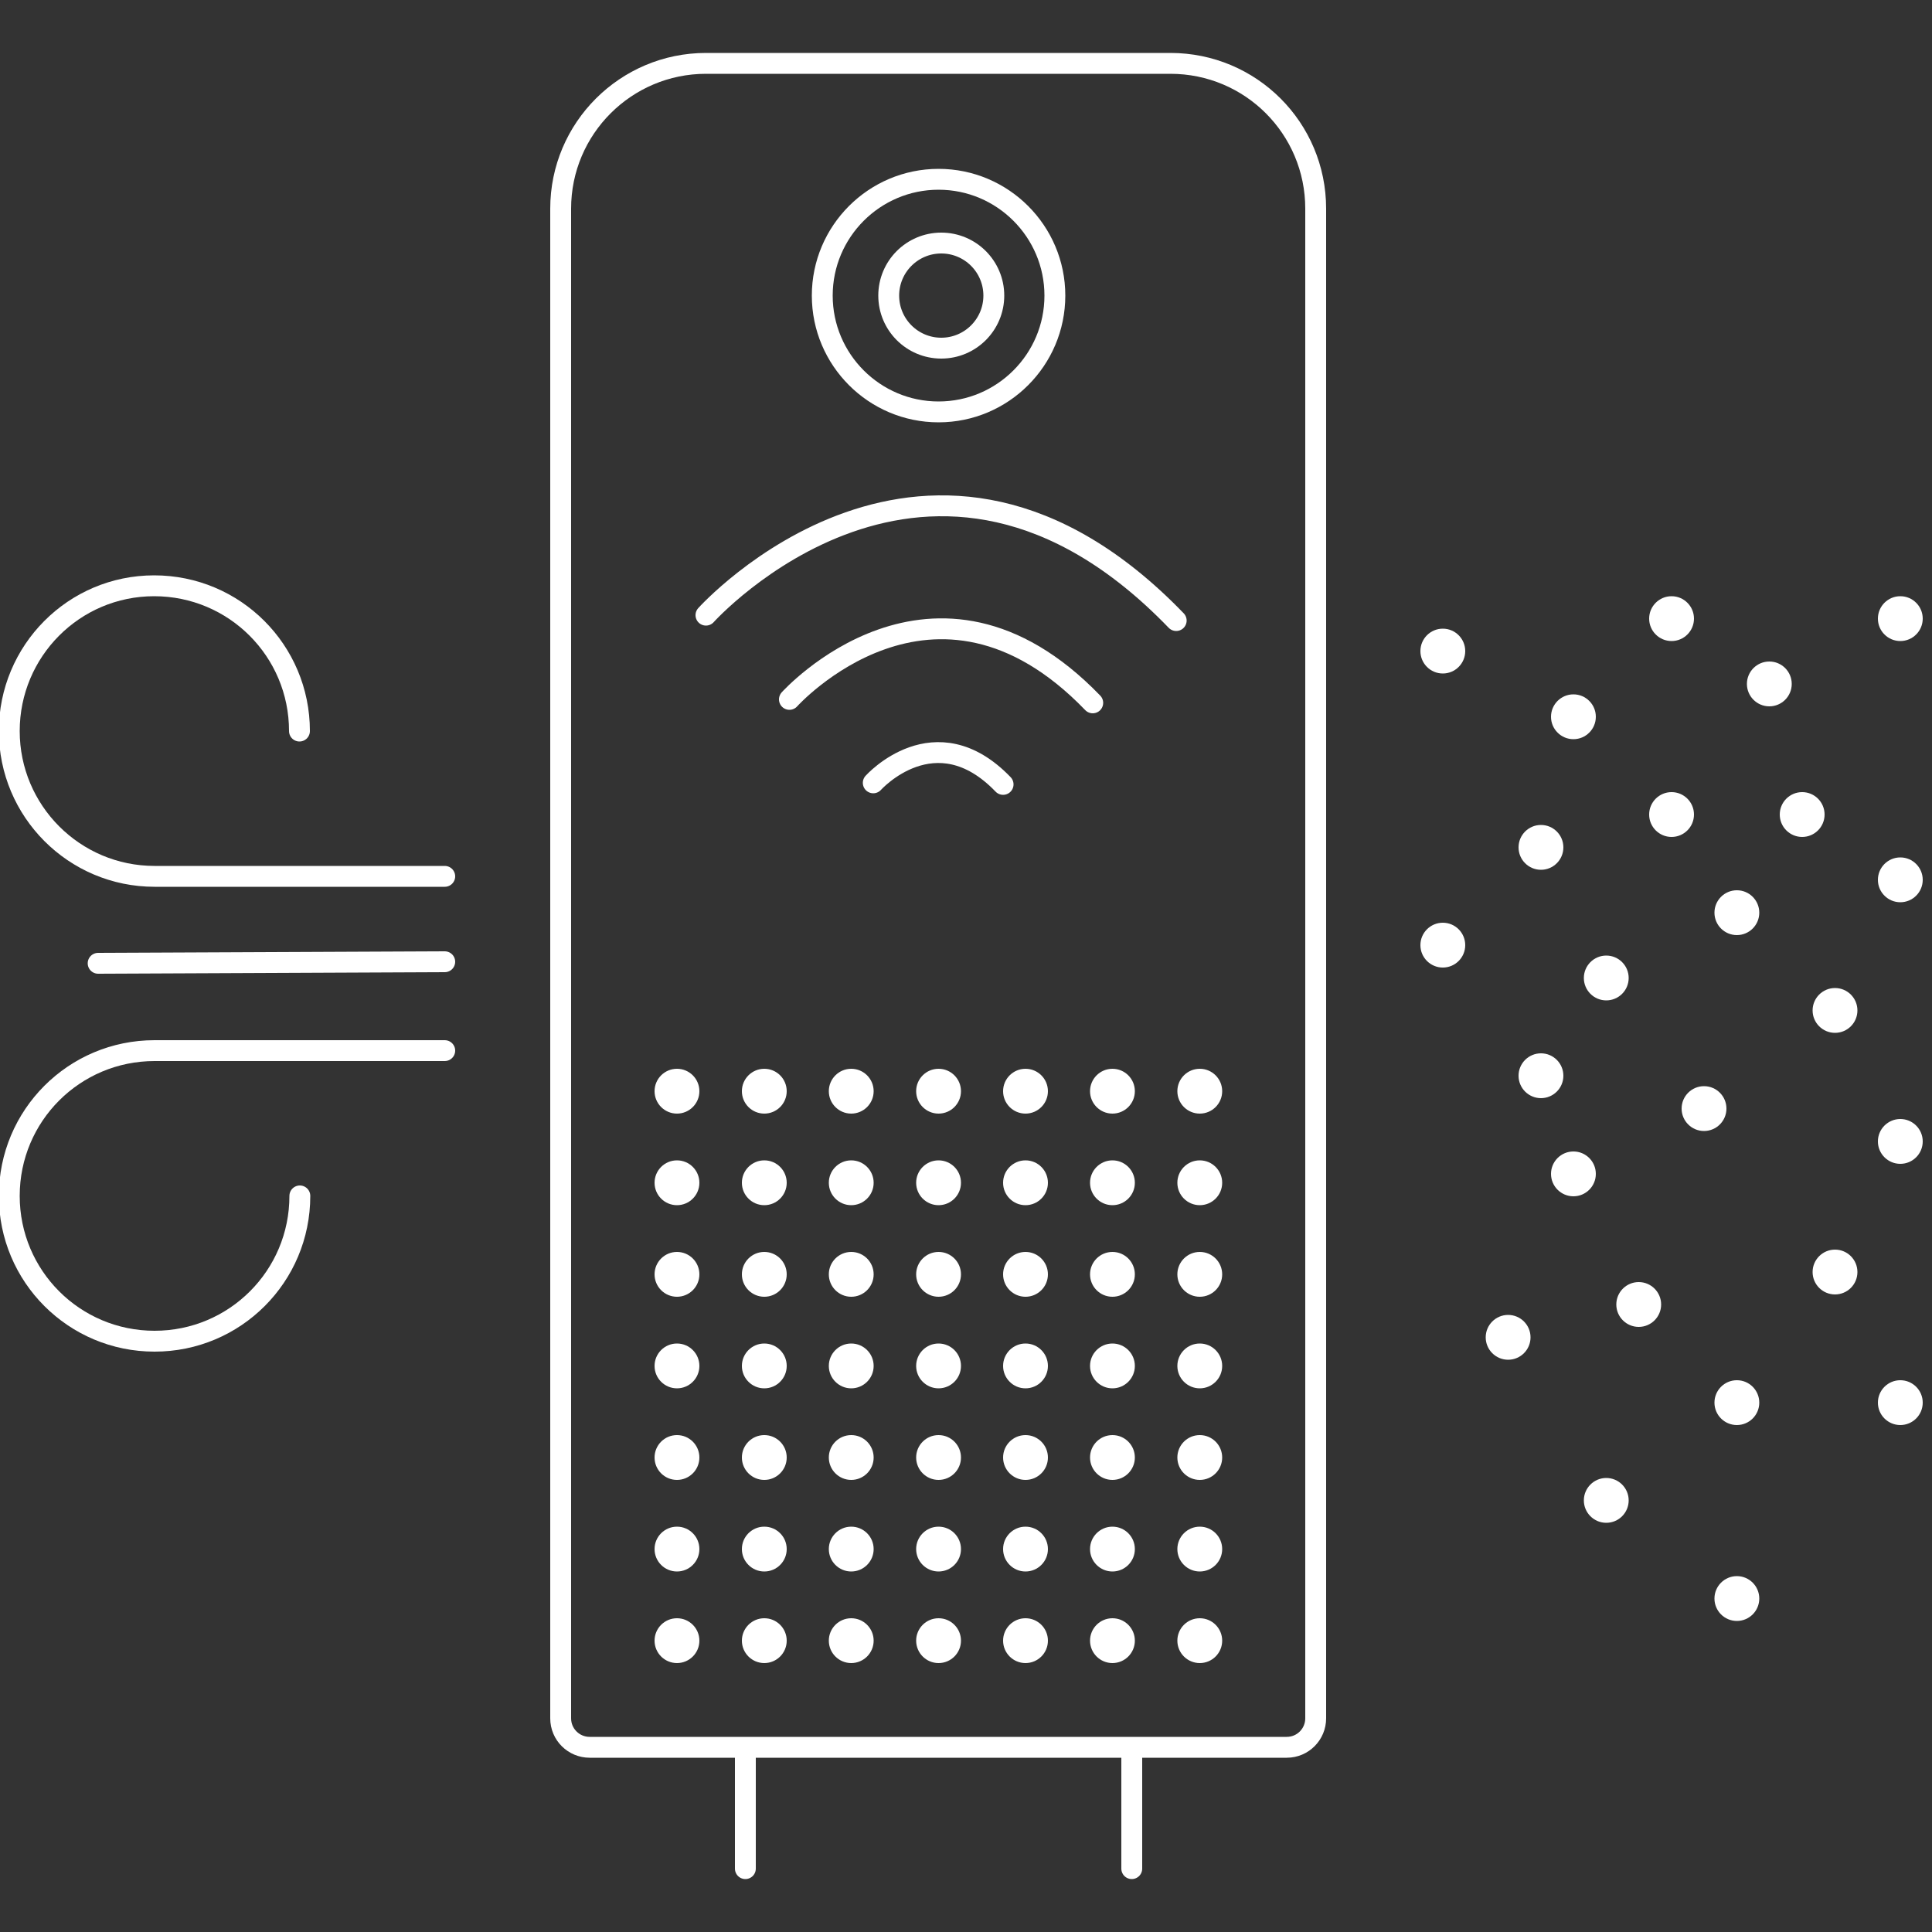 <?xml version="1.0" encoding="UTF-8"?><svg id="Layer_1" xmlns="http://www.w3.org/2000/svg" viewBox="0 0 50 50"><rect x="0" y="0" width="50" height="50" fill="#333333" stroke="none"/><defs><style>.cls-1{fill:none;stroke:#fff;stroke-linecap:round;stroke-linejoin:round;stroke-width:.54px;}.cls-2{fill:#fff;stroke-width:0px;}</style></defs><path class="cls-1" d="m32.55,45.22h.75c.42,0,.75-.34.75-.75V5.4c0-2.08-1.68-3.76-3.76-3.76h-12.02c-2.07,0-3.76,1.68-3.76,3.76v39.07c0,.42.34.75.75.75h17.28Z"/><path class="cls-1" d="m24.29,10.66c1.66,0,3.01-1.35,3.01-3.01s-1.35-3.01-3.01-3.01-3.01,1.35-3.01,3.01,1.35,3.01,3.01,3.01h0Z"/><path class="cls-1" d="m7.75,18.92c0-2.08-1.68-3.76-3.76-3.76S.24,16.85.24,18.92s1.68,3.76,3.76,3.76h7.51"/><path class="cls-1" d="m11.51,27.19H4c-2.08,0-3.76,1.68-3.76,3.76s1.68,3.76,3.76,3.76,3.76-1.68,3.76-3.76"/><path class="cls-1" d="m18.27,15.92s5.8-6.46,12.17.14"/><path class="cls-1" d="m20.43,18.1s3.74-4.17,7.85.09"/><path class="cls-1" d="m22.6,20.26s1.6-1.79,3.36.04"/><line class="cls-1" x1="2.54" y1="24.93" x2="11.51" y2="24.89"/><circle class="cls-2" cx="17.52" cy="32.98" r=".58"/><circle class="cls-2" cx="19.78" cy="32.98" r=".58"/><circle class="cls-2" cx="22.03" cy="32.98" r=".58"/><circle class="cls-2" cx="24.29" cy="32.98" r=".58"/><circle class="cls-2" cx="26.54" cy="32.98" r=".58"/><circle class="cls-2" cx="28.79" cy="32.98" r=".58"/><circle class="cls-2" cx="31.05" cy="32.98" r=".58"/><circle class="cls-2" cx="17.52" cy="30.61" r=".58"/><circle class="cls-2" cx="19.78" cy="30.61" r=".58"/><circle class="cls-2" cx="22.03" cy="30.61" r=".58"/><circle class="cls-2" cx="24.29" cy="30.61" r=".58"/><circle class="cls-2" cx="26.54" cy="30.61" r=".58"/><circle class="cls-2" cx="28.79" cy="30.61" r=".58"/><circle class="cls-2" cx="31.05" cy="30.61" r=".58"/><circle class="cls-2" cx="17.52" cy="28.24" r=".58"/><circle class="cls-2" cx="19.78" cy="28.24" r=".58"/><circle class="cls-2" cx="22.03" cy="28.24" r=".58"/><circle class="cls-2" cx="24.29" cy="28.24" r=".58"/><circle class="cls-2" cx="26.54" cy="28.24" r=".58"/><circle class="cls-2" cx="28.79" cy="28.24" r=".58"/><circle class="cls-2" cx="31.05" cy="28.24" r=".58"/><circle class="cls-2" cx="49.18" cy="29.54" r=".58"/><circle class="cls-2" cx="47.49" cy="32.92" r=".58"/><circle class="cls-2" cx="49.18" cy="36.3" r=".58"/><circle class="cls-2" cx="44.95" cy="36.3" r=".58"/><circle class="cls-2" cx="41.57" cy="38.83" r=".58"/><circle class="cls-2" cx="39.03" cy="34.61" r=".58"/><circle class="cls-2" cx="42.41" cy="33.76" r=".58"/><circle class="cls-2" cx="44.95" cy="41.37" r=".58"/><circle class="cls-2" cx="47.49" cy="26.15" r=".58"/><circle class="cls-2" cx="44.1" cy="28.69" r=".58"/><circle class="cls-2" cx="39.88" cy="27.84" r=".58"/><circle class="cls-2" cx="40.72" cy="30.38" r=".58"/><circle class="cls-2" cx="37.34" cy="24.46" r=".58"/><circle class="cls-2" cx="41.57" cy="25.31" r=".58"/><circle class="cls-2" cx="44.95" cy="23.62" r=".58"/><circle class="cls-2" cx="49.18" cy="22.77" r=".58"/><circle class="cls-2" cx="46.64" cy="21.08" r=".58"/><circle class="cls-2" cx="39.88" cy="21.93" r=".58"/><circle class="cls-2" cx="43.26" cy="21.08" r=".58"/><circle class="cls-2" cx="40.72" cy="18.55" r=".58"/><circle class="cls-2" cx="37.34" cy="16.85" r=".58"/><circle class="cls-2" cx="43.26" cy="16.01" r=".58"/><circle class="cls-2" cx="45.79" cy="17.7" r=".58"/><circle class="cls-2" cx="49.18" cy="16.01" r=".58"/><circle class="cls-2" cx="17.52" cy="42.46" r=".58"/><circle class="cls-2" cx="19.78" cy="42.46" r=".58"/><circle class="cls-2" cx="22.03" cy="42.46" r=".58"/><circle class="cls-2" cx="24.29" cy="42.46" r=".58"/><circle class="cls-2" cx="26.54" cy="42.46" r=".58"/><circle class="cls-2" cx="28.79" cy="42.46" r=".58"/><circle class="cls-2" cx="31.05" cy="42.46" r=".58"/><circle class="cls-2" cx="17.52" cy="40.09" r=".58"/><circle class="cls-2" cx="19.78" cy="40.09" r=".58"/><circle class="cls-2" cx="22.03" cy="40.09" r=".58"/><circle class="cls-2" cx="24.29" cy="40.09" r=".58"/><circle class="cls-2" cx="26.54" cy="40.09" r=".58"/><circle class="cls-2" cx="28.79" cy="40.09" r=".58"/><circle class="cls-2" cx="31.05" cy="40.09" r=".58"/><circle class="cls-2" cx="17.52" cy="35.35" r=".58"/><circle class="cls-2" cx="19.78" cy="35.35" r=".58"/><circle class="cls-2" cx="22.03" cy="35.35" r=".58"/><circle class="cls-2" cx="24.29" cy="35.35" r=".58"/><circle class="cls-2" cx="26.54" cy="35.35" r=".58"/><circle class="cls-2" cx="28.79" cy="35.35" r=".58"/><circle class="cls-2" cx="31.05" cy="35.35" r=".58"/><circle class="cls-2" cx="17.52" cy="37.72" r=".58"/><circle class="cls-2" cx="19.78" cy="37.72" r=".58"/><circle class="cls-2" cx="22.03" cy="37.72" r=".58"/><circle class="cls-2" cx="24.29" cy="37.72" r=".58"/><circle class="cls-2" cx="26.54" cy="37.72" r=".58"/><circle class="cls-2" cx="28.79" cy="37.72" r=".58"/><circle class="cls-2" cx="31.05" cy="37.72" r=".58"/><circle class="cls-1" cx="24.36" cy="7.65" r="1.36"/><line class="cls-1" x1="29.29" y1="45.36" x2="29.29" y2="48.36"/><line class="cls-1" x1="19.29" y1="45.36" x2="19.29" y2="48.36"/></svg>